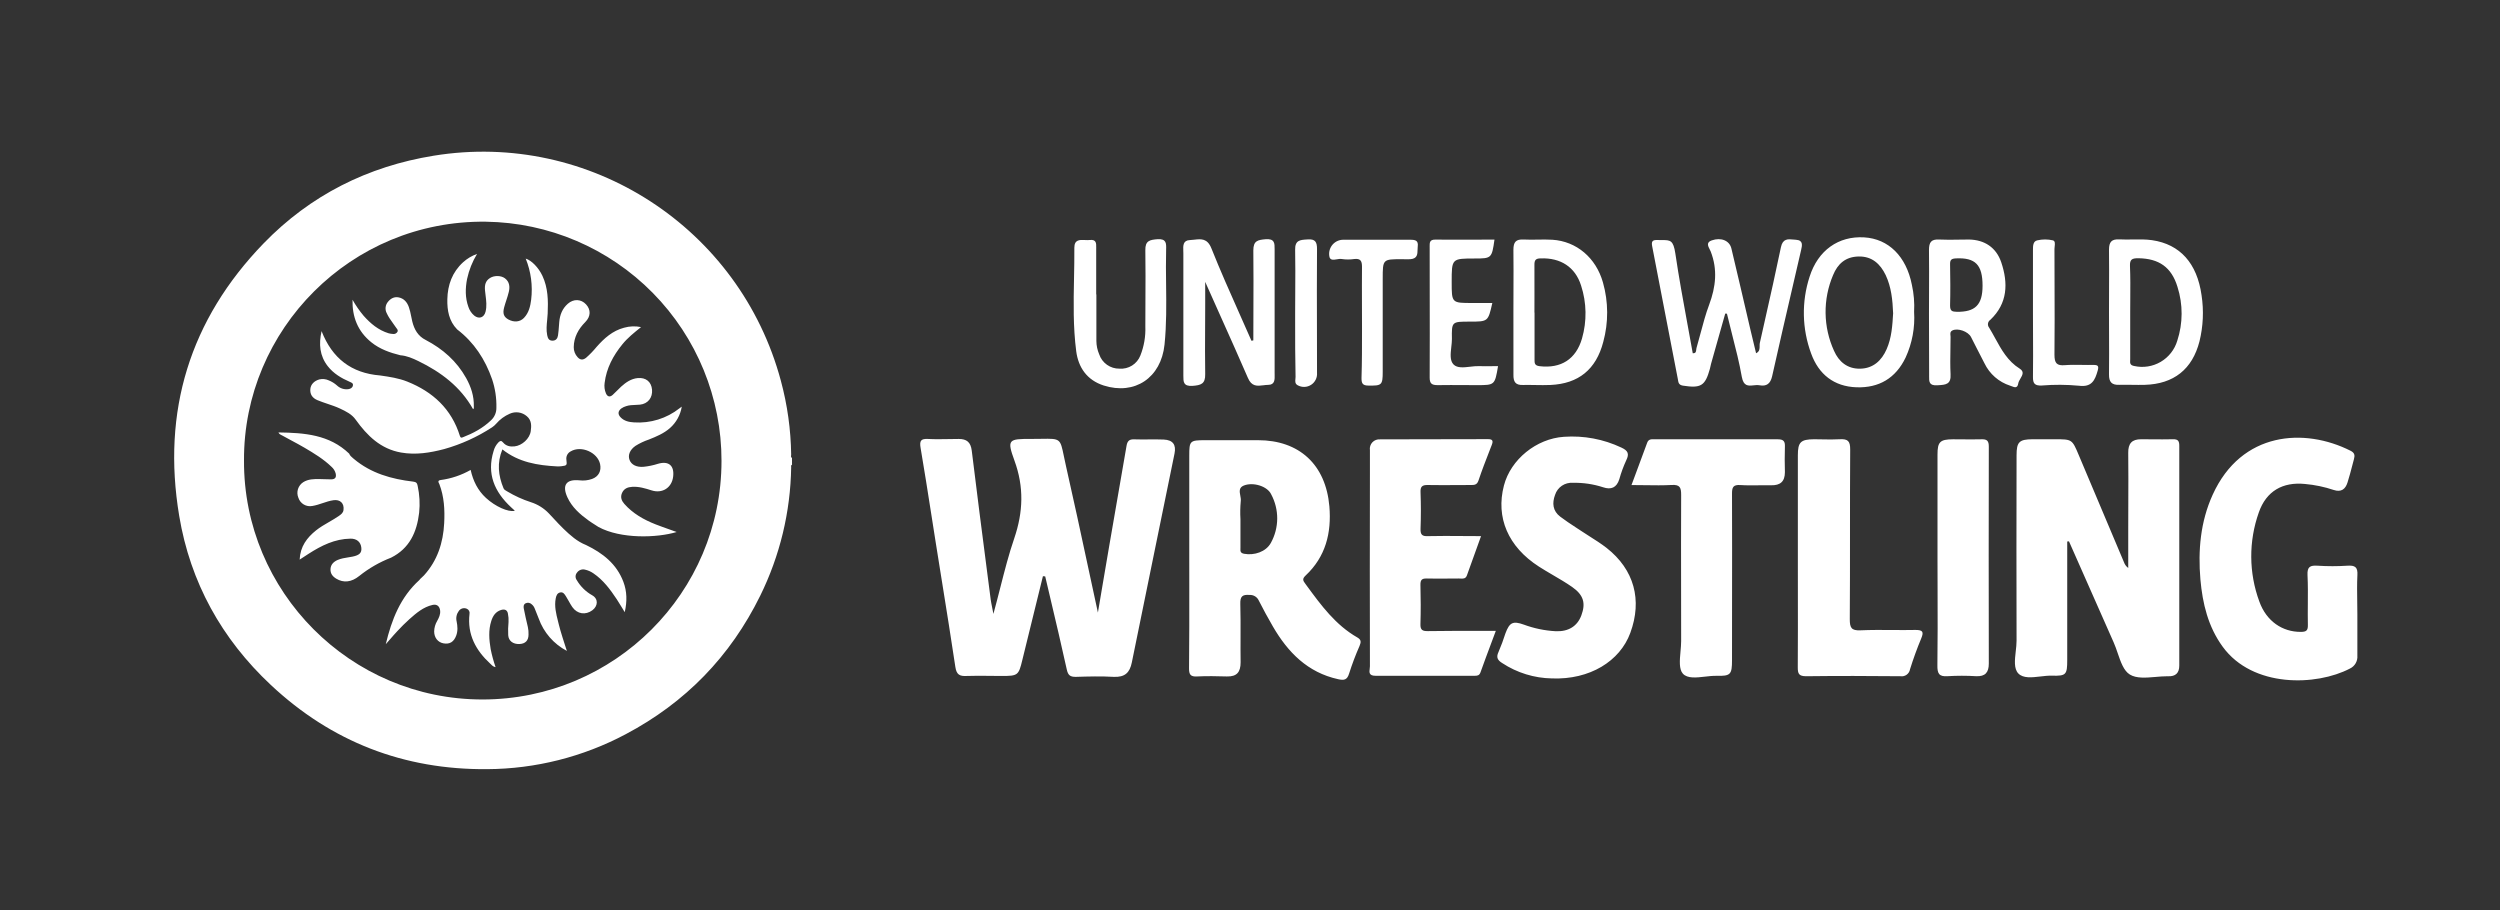 <svg width="228" height="83" viewBox="0 0 228 83" fill="none" xmlns="http://www.w3.org/2000/svg">
<rect x="0" y="0" width="228" height="83" fill="#333333" stroke="none"/>
<path fill-rule="evenodd" clip-rule="evenodd" d="M174.566 28.44C174.658 29.871 174.392 31.303 173.793 32.606C172.89 34.493 171.36 35.392 169.307 35.321C167.255 35.249 165.864 34.136 165.178 32.247C164.342 29.994 164.291 27.526 165.033 25.241C165.799 22.828 167.672 21.509 170.01 21.648C172.239 21.777 173.854 23.385 174.363 25.974C174.543 26.782 174.612 27.612 174.566 28.44ZM172.653 28.572C172.605 27.358 172.486 26.177 171.974 25.088C171.482 24.07 170.732 23.371 169.518 23.392C168.303 23.412 167.594 24.07 167.177 25.088C166.711 26.183 166.478 27.363 166.493 28.553C166.508 29.743 166.771 30.916 167.265 31.999C167.703 32.993 168.49 33.655 169.664 33.624C170.838 33.594 171.604 32.888 172.062 31.843C172.52 30.798 172.588 29.675 172.653 28.572ZM156.049 33.176L157.341 28.599L157.497 28.606C157.652 29.267 157.82 29.923 157.987 30.579L157.987 30.579L157.987 30.579C158.31 31.841 158.631 33.099 158.854 34.374C159.011 35.239 159.448 35.193 159.918 35.143C160.101 35.124 160.288 35.104 160.466 35.137C161.1 35.256 161.46 35.002 161.616 34.323C162.237 31.542 162.88 28.765 163.524 25.989L163.524 25.989L163.524 25.988L163.524 25.987L163.525 25.986L163.525 25.986L163.525 25.985L163.525 25.984L163.525 25.984L163.525 25.983L163.526 25.982L163.526 25.98L163.526 25.979L163.527 25.976L163.527 25.975L163.528 25.973L163.528 25.971L163.529 25.969L163.529 25.968L163.529 25.967L163.529 25.966C163.767 24.939 164.005 23.913 164.242 22.886C164.248 22.86 164.254 22.833 164.261 22.806L164.261 22.804C164.358 22.385 164.467 21.916 163.808 21.868C163.724 21.865 163.637 21.856 163.551 21.847C163.073 21.799 162.584 21.749 162.42 22.547C161.959 24.779 161.458 27.003 160.956 29.228C160.802 29.915 160.647 30.602 160.493 31.29C160.478 31.373 160.478 31.463 160.478 31.553V31.553V31.553V31.554V31.554V31.554V31.554V31.554V31.554V31.554V31.554C160.479 31.805 160.48 32.064 160.154 32.216C159.791 30.738 159.452 29.273 159.113 27.808L159.113 27.808L159.113 27.808L159.113 27.807L159.112 27.806C158.976 27.227 158.842 26.647 158.707 26.068L158.707 26.067L158.706 26.065L158.704 26.056L158.704 26.055C158.44 24.921 158.177 23.785 157.901 22.652C157.731 21.95 156.968 21.621 156.113 21.923C155.592 22.099 155.774 22.452 155.926 22.747C155.962 22.816 155.995 22.881 156.018 22.94C156.656 24.582 156.483 26.157 155.879 27.779C155.558 28.634 155.322 29.522 155.085 30.409C154.967 30.855 154.848 31.3 154.719 31.741C154.704 31.787 154.7 31.84 154.695 31.894C154.68 32.059 154.665 32.231 154.379 32.216C154.226 31.352 154.067 30.49 153.909 29.628L153.909 29.628L153.909 29.628L153.909 29.627L153.909 29.627L153.908 29.627L153.908 29.627L153.908 29.627L153.908 29.627L153.908 29.627L153.908 29.627C153.511 27.466 153.114 25.306 152.792 23.124C152.61 21.895 152.327 21.895 151.573 21.895C151.44 21.895 151.293 21.895 151.129 21.889C150.661 21.872 150.603 22.069 150.681 22.472C151.031 24.271 151.377 26.071 151.723 27.87L151.725 27.878L151.725 27.88C152.154 30.111 152.584 32.341 153.019 34.571C153.024 34.599 153.028 34.627 153.033 34.655C153.07 34.888 153.105 35.111 153.487 35.171C155.112 35.422 155.509 35.202 155.94 33.645C155.962 33.568 155.978 33.49 155.994 33.413C156.01 33.333 156.026 33.254 156.049 33.176ZM137.005 60.474C138.353 61.36 139.925 61.845 141.538 61.872C144.978 62.005 147.736 60.305 148.683 57.723C149.792 54.72 149.039 51.948 146.522 49.97C146.021 49.582 145.481 49.239 144.941 48.897L144.941 48.897C144.666 48.722 144.39 48.547 144.12 48.366C143.985 48.276 143.849 48.188 143.714 48.099L143.713 48.099L143.713 48.099L143.713 48.099L143.713 48.099L143.713 48.099L143.713 48.098L143.713 48.098L143.713 48.098L143.713 48.098L143.713 48.098L143.713 48.098L143.713 48.098L143.713 48.098L143.713 48.098L143.713 48.098C143.231 47.783 142.749 47.467 142.294 47.12C141.609 46.601 141.538 45.889 141.823 45.129C141.931 44.789 142.151 44.497 142.446 44.298C142.742 44.099 143.096 44.005 143.451 44.033C144.382 44.013 145.31 44.149 146.196 44.437C146.929 44.688 147.438 44.481 147.682 43.701C147.845 43.114 148.055 42.541 148.31 41.987C148.605 41.39 148.483 41.102 147.872 40.82C146.239 40.048 144.435 39.709 142.634 39.836C140.113 40.002 137.775 41.906 137.158 44.281C136.398 47.202 137.538 49.865 140.35 51.674C140.774 51.947 141.209 52.201 141.645 52.456L141.645 52.456C142.233 52.8 142.821 53.143 143.38 53.533C144.432 54.269 144.628 55.019 144.221 56.118C143.852 57.116 143.034 57.618 141.874 57.567C140.88 57.513 139.899 57.309 138.966 56.963C137.975 56.61 137.667 56.766 137.297 57.76C137.115 58.336 136.904 58.902 136.666 59.457C136.425 59.962 136.591 60.217 137.005 60.474ZM214.991 59.792V56.026C214.991 55.638 214.985 55.249 214.979 54.861L214.979 54.859V54.858V54.858V54.858V54.857V54.857V54.857V54.856V54.856V54.856V54.855V54.855V54.855V54.855V54.854V54.854V54.853C214.967 54.053 214.955 53.255 214.994 52.464C215.045 51.697 214.757 51.548 214.078 51.592C213.174 51.651 212.268 51.651 211.364 51.592C210.692 51.551 210.407 51.677 210.445 52.454C210.488 53.327 210.481 54.203 210.474 55.079V55.079V55.079V55.079V55.079V55.08V55.08V55.08V55.08V55.08V55.08V55.08V55.08V55.081V55.081V55.081V55.081C210.469 55.718 210.464 56.356 210.478 56.993C210.492 57.509 210.329 57.628 209.83 57.628C208.165 57.635 206.702 56.668 206.051 54.859C205.086 52.241 205.069 49.367 206.003 46.737C206.679 44.79 208.178 43.935 210.214 44.138C211.109 44.217 211.991 44.402 212.843 44.688C213.518 44.908 213.902 44.613 214.092 44.009C214.26 43.48 214.4 42.944 214.54 42.407C214.586 42.231 214.632 42.055 214.679 41.879C214.767 41.55 214.77 41.309 214.37 41.109C210.183 38.995 204.422 39.334 201.796 45.119C200.677 47.582 200.453 50.194 200.677 52.851C200.874 55.046 201.376 57.153 202.712 58.985C205.454 62.744 211.259 62.571 214.312 60.973C214.533 60.869 214.716 60.7 214.837 60.489C214.958 60.278 215.012 60.035 214.991 59.792ZM93.238 60.186L95.115 52.549L95.322 52.569C95.472 53.211 95.624 53.852 95.776 54.495L95.776 54.495L95.776 54.495L95.776 54.495L95.776 54.495L95.776 54.495L95.776 54.495L95.776 54.495L95.776 54.495L95.776 54.495L95.776 54.495L95.776 54.495L95.776 54.495L95.776 54.495L95.776 54.495L95.776 54.495L95.776 54.495L95.776 54.495L95.776 54.495C96.291 56.674 96.807 58.858 97.289 61.051C97.405 61.584 97.595 61.73 98.107 61.73C99.267 61.693 100.428 61.662 101.581 61.73C102.582 61.771 103.033 61.36 103.223 60.414C103.957 56.789 104.7 53.165 105.443 49.541L105.444 49.54L105.444 49.54L105.444 49.539L105.444 49.539L105.444 49.538L105.444 49.538L105.444 49.537L105.444 49.537L105.444 49.536L105.444 49.536L105.445 49.535L105.445 49.535L105.445 49.534L105.445 49.534L105.445 49.533L105.445 49.533L105.445 49.532L105.445 49.532C106.003 46.811 106.561 44.091 107.115 41.37C107.284 40.552 106.962 40.125 106.131 40.087C105.667 40.069 105.204 40.072 104.743 40.076C104.299 40.08 103.857 40.084 103.417 40.067C102.948 40.05 102.806 40.271 102.738 40.675C102.222 43.699 101.7 46.717 101.171 49.73C100.936 51.088 100.707 52.446 100.468 53.86L100.468 53.862L100.468 53.862C100.358 54.517 100.245 55.183 100.129 55.867C99.825 54.464 99.527 53.078 99.232 51.706C98.565 48.597 97.911 45.553 97.221 42.517C97.139 42.158 97.076 41.849 97.021 41.585L97.021 41.585L97.021 41.585L97.021 41.584L97.021 41.584C96.86 40.803 96.778 40.405 96.534 40.206C96.28 39.999 95.853 40.007 94.982 40.021H94.982C94.721 40.025 94.421 40.03 94.073 40.03C91.959 40.02 91.817 40.081 92.519 42.008C93.398 44.417 93.316 46.693 92.502 49.089C92.007 50.527 91.627 52.02 91.226 53.592L91.226 53.592L91.226 53.592L91.226 53.592L91.226 53.592L91.226 53.592L91.226 53.592L91.226 53.592L91.226 53.592L91.226 53.592L91.226 53.592L91.226 53.592L91.226 53.592L91.226 53.592C91.027 54.371 90.823 55.169 90.599 55.989C90.551 55.733 90.509 55.525 90.473 55.346C90.419 55.077 90.378 54.873 90.351 54.67C90.247 53.865 90.143 53.061 90.039 52.257C89.558 48.541 89.076 44.822 88.624 41.099C88.529 40.315 88.153 40.033 87.437 40.033C87.126 40.033 86.815 40.039 86.504 40.045L86.504 40.045C85.882 40.056 85.26 40.067 84.638 40.033C83.983 39.999 83.847 40.196 83.959 40.854C84.307 42.894 84.625 44.932 84.944 46.969L84.944 46.97C85.076 47.816 85.209 48.663 85.343 49.509C85.529 50.68 85.716 51.85 85.904 53.019L85.904 53.02L85.904 53.02L85.904 53.02L85.904 53.02L85.904 53.02L85.904 53.02L85.904 53.02L85.904 53.02L85.904 53.02L85.904 53.02L85.905 53.021L85.905 53.021L85.905 53.021L85.905 53.021L85.905 53.021L85.905 53.021L85.905 53.021L85.905 53.022L85.905 53.022C86.322 55.621 86.74 58.22 87.128 60.824C87.233 61.533 87.522 61.686 88.173 61.648C88.881 61.621 89.589 61.63 90.297 61.639C90.651 61.644 91.005 61.648 91.359 61.648C92.828 61.648 92.899 61.598 93.238 60.186ZM188.531 60.179V49.38L188.693 49.377C190.051 52.448 191.408 55.518 192.765 58.585C192.901 58.888 193.017 59.226 193.133 59.565L193.133 59.565L193.133 59.565C193.409 60.372 193.685 61.18 194.244 61.519C194.841 61.887 195.715 61.812 196.586 61.737C196.943 61.706 197.3 61.675 197.637 61.675C197.668 61.674 197.7 61.674 197.732 61.675C198.41 61.703 198.75 61.38 198.75 60.702V40.684C198.753 40.25 198.665 40.043 198.169 40.06C197.527 40.076 196.884 40.071 196.239 40.066H196.239H196.239H196.239H196.238H196.238H196.238H196.237H196.237C195.915 40.063 195.594 40.06 195.272 40.06C194.434 40.057 194.078 40.44 194.095 41.312C194.113 42.837 194.107 44.361 194.101 45.886C194.098 46.648 194.095 47.41 194.095 48.172V51.799C193.914 51.666 193.778 51.482 193.705 51.27L189.593 41.529L189.589 41.52C189.281 40.787 189.127 40.422 188.853 40.24C188.58 40.06 188.188 40.06 187.408 40.06H185.372C184.151 40.067 183.91 40.304 183.91 41.526C183.896 47.16 183.896 52.795 183.91 58.432C183.911 58.737 183.873 59.071 183.835 59.405V59.406V59.406V59.406V59.406V59.406V59.406V59.406V59.406V59.406V59.406V59.406V59.406V59.406C183.746 60.196 183.656 60.99 184.073 61.421C184.516 61.878 185.299 61.787 186.085 61.695C186.442 61.653 186.8 61.612 187.126 61.621C188.436 61.658 188.531 61.536 188.531 60.179ZM108.461 51.107V41.546C108.461 40.206 108.523 40.148 109.897 40.145H114.725C118.504 40.145 120.913 42.384 121.239 46.181C121.442 48.606 120.899 50.781 119.064 52.495C118.73 52.812 118.85 52.975 119.055 53.252L119.064 53.265L119.179 53.422C120.497 55.218 121.805 57.003 123.79 58.137C124.167 58.354 124.129 58.571 123.987 58.917C123.625 59.739 123.308 60.579 123.037 61.434C122.857 62.021 122.572 62.062 122.039 61.943C119.25 61.329 117.459 59.494 116.088 57.136C115.637 56.359 115.206 55.568 114.796 54.761C114.724 54.604 114.606 54.473 114.459 54.383C114.311 54.294 114.14 54.25 113.968 54.259C113.289 54.205 113.096 54.401 113.116 55.09C113.145 56.093 113.141 57.095 113.138 58.097V58.097C113.135 58.865 113.132 59.633 113.144 60.4C113.144 61.295 112.804 61.716 111.895 61.692L111.882 61.692H111.881C110.977 61.668 110.085 61.645 109.181 61.692C108.57 61.73 108.434 61.516 108.441 60.932C108.468 58.397 108.465 55.846 108.463 53.295C108.462 52.565 108.461 51.836 108.461 51.107ZM113.13 47.348V49.95C113.13 49.981 113.129 50.012 113.128 50.042L113.128 50.042V50.042C113.12 50.248 113.112 50.441 113.469 50.506C114.392 50.673 115.454 50.33 115.905 49.509C116.279 48.831 116.478 48.071 116.482 47.297C116.486 46.522 116.296 45.76 115.929 45.078C115.59 44.349 114.294 43.938 113.435 44.281C112.976 44.464 113.045 44.833 113.115 45.203C113.148 45.379 113.181 45.556 113.157 45.712C113.106 46.256 113.097 46.803 113.13 47.348ZM136.015 58.617L136.014 58.618C135.668 59.545 135.337 60.43 135.02 61.319C134.922 61.594 134.755 61.631 134.514 61.631H125.439C124.831 61.631 124.876 61.294 124.917 60.983C124.927 60.906 124.937 60.831 124.937 60.763C124.923 54.905 124.923 49.045 124.937 43.185V41.058C124.917 40.928 124.927 40.796 124.966 40.671C125.005 40.546 125.072 40.432 125.162 40.336C125.252 40.241 125.363 40.168 125.485 40.122C125.608 40.076 125.739 40.058 125.87 40.07C127.571 40.058 129.272 40.059 130.973 40.059H130.974H130.974H130.974H130.974H130.974H130.975H130.975H130.975H130.975H130.975H130.975H130.975H130.975H130.975H130.975H130.976C132.555 40.059 134.133 40.06 135.709 40.05C136.15 40.05 136.187 40.226 136.048 40.583C135.989 40.734 135.93 40.885 135.872 41.036L135.872 41.036C135.512 41.96 135.152 42.884 134.837 43.826C134.7 44.235 134.443 44.234 134.136 44.233L134.094 44.233C133.667 44.233 133.24 44.236 132.813 44.239H132.813H132.812H132.812H132.812H132.811H132.811H132.81H132.81H132.81H132.809H132.809H132.809H132.808H132.808H132.807H132.807H132.807H132.807H132.807H132.807H132.807H132.807H132.806H132.806H132.806H132.806H132.806H132.806H132.806H132.806C131.948 44.244 131.09 44.249 130.233 44.233C129.68 44.216 129.524 44.393 129.554 44.932C129.595 46.025 129.595 47.119 129.554 48.216C129.534 48.759 129.693 48.922 130.233 48.895C131.274 48.87 132.315 48.878 133.39 48.886L133.391 48.886C133.94 48.891 134.499 48.895 135.071 48.895L133.778 52.488C133.665 52.792 133.425 52.778 133.191 52.765L133.191 52.765C133.138 52.762 133.086 52.759 133.035 52.759C132.715 52.759 132.394 52.762 132.073 52.765H132.073H132.073H132.073H132.072H132.072H132.072H132.072H132.072H132.072H132.072H132.072H132.071C131.428 52.771 130.783 52.777 130.138 52.759C129.673 52.742 129.534 52.888 129.544 53.353C129.575 54.544 129.581 55.728 129.544 56.926C129.527 57.465 129.744 57.563 130.223 57.557C131.844 57.532 133.448 57.534 135.126 57.535C135.551 57.536 135.981 57.536 136.418 57.536C136.281 57.904 136.147 58.264 136.015 58.617ZM149.168 43.227L149.17 43.221C149.535 42.245 149.884 41.312 150.223 40.376C150.344 40.047 150.592 40.055 150.839 40.062C150.874 40.063 150.91 40.064 150.946 40.064H162.142C162.668 40.064 162.803 40.257 162.783 40.742C162.753 41.513 162.766 42.286 162.783 43.06C162.783 43.922 162.359 44.274 161.528 44.257C161.155 44.249 160.781 44.254 160.407 44.259C159.847 44.266 159.286 44.274 158.729 44.237C158.05 44.19 157.955 44.451 157.959 45.048C157.972 48.412 157.968 51.777 157.963 55.142V55.143V55.143V55.144V55.145V55.146V55.147V55.147V55.148V55.149V55.15V55.15V55.151V55.152C157.961 56.836 157.959 58.521 157.959 60.207C157.959 61.516 157.836 61.666 156.537 61.635C156.213 61.628 155.855 61.669 155.497 61.71C154.698 61.801 153.901 61.893 153.484 61.445C153.114 61.041 153.188 60.223 153.262 59.415C153.291 59.089 153.321 58.764 153.321 58.47C153.321 56.989 153.318 55.509 153.316 54.029C153.312 51.068 153.307 48.107 153.321 45.146C153.321 44.468 153.219 44.183 152.452 44.23C151.673 44.273 150.881 44.262 150.048 44.249H150.048H150.048H150.047L150.047 44.249C149.64 44.243 149.222 44.237 148.791 44.237C148.915 43.905 149.037 43.579 149.157 43.258L149.158 43.255L149.168 43.227ZM163.964 41.522V51.087C163.964 52.011 163.965 52.936 163.966 53.862V53.863V53.864V53.865V53.866V53.867V53.868V53.869V53.87V53.871V53.873V53.874C163.969 56.197 163.972 58.522 163.957 60.851C163.954 61.445 164.052 61.672 164.731 61.672C167.594 61.635 170.461 61.645 173.324 61.672C173.525 61.702 173.729 61.652 173.893 61.531C174.056 61.411 174.165 61.231 174.196 61.031C174.492 60.084 174.831 59.148 175.214 58.228C175.458 57.641 175.377 57.451 174.699 57.451C173.994 57.466 173.289 57.461 172.585 57.456H172.585C171.616 57.449 170.647 57.442 169.681 57.485C168.836 57.526 168.7 57.241 168.7 56.467C168.719 53.892 168.719 51.317 168.719 48.742V48.739C168.719 46.163 168.719 43.587 168.737 41.01C168.744 40.223 168.53 40.013 167.76 40.06C167.247 40.092 166.732 40.081 166.217 40.071L166.217 40.071C165.959 40.065 165.701 40.06 165.443 40.06C164.222 40.07 163.964 40.318 163.964 41.522ZM176.7 51.015V41.455C176.7 40.298 176.928 40.07 178.112 40.063C178.401 40.063 178.691 40.066 178.98 40.069C179.559 40.074 180.138 40.079 180.717 40.063C181.226 40.043 181.379 40.223 181.379 40.725C181.365 47.323 181.365 53.921 181.379 60.519C181.379 61.316 181.063 61.709 180.222 61.669C179.354 61.616 178.484 61.616 177.616 61.669C176.819 61.73 176.68 61.397 176.69 60.678C176.721 58.43 176.714 56.192 176.707 53.949C176.703 52.973 176.7 51.995 176.7 51.015ZM114.311 28.305L114.311 28.305C114.318 26.481 114.324 24.658 114.304 22.835C114.304 21.95 114.711 21.882 115.424 21.817C116.252 21.755 116.249 22.174 116.245 22.74L116.245 22.801V33.998C116.245 34.053 116.246 34.11 116.248 34.169V34.169V34.169C116.259 34.608 116.272 35.097 115.661 35.1C115.511 35.101 115.36 35.12 115.21 35.139C114.667 35.207 114.146 35.272 113.805 34.456C113.018 32.637 112.205 30.826 111.362 28.945L111.362 28.944L111.361 28.944L111.361 28.944L111.361 28.944L111.361 28.943L111.361 28.943C110.889 27.89 110.407 26.816 109.914 25.706V27.741C109.914 28.448 109.91 29.155 109.906 29.862V29.863V29.863V29.863V29.864V29.864V29.864V29.865V29.865V29.866V29.866V29.866V29.866V29.866V29.866V29.866V29.867V29.867V29.867C109.899 31.284 109.891 32.701 109.914 34.116C109.937 35.022 109.52 35.134 108.75 35.192C107.921 35.238 107.921 34.834 107.922 34.262L107.922 34.208V23.096C107.922 23.027 107.919 22.953 107.916 22.879C107.898 22.423 107.877 21.919 108.516 21.895C108.651 21.89 108.787 21.875 108.922 21.859C109.529 21.789 110.111 21.722 110.48 22.649C111.289 24.677 112.178 26.673 113.067 28.67L113.067 28.67L113.067 28.67L113.067 28.67L113.067 28.67L113.067 28.67L113.067 28.67L113.067 28.67L113.067 28.67L113.067 28.67C113.425 29.473 113.782 30.275 114.134 31.08L114.304 31.042C114.304 30.13 114.307 29.217 114.311 28.305ZM138.028 26.584C138.025 27.217 138.023 27.851 138.023 28.484C138.023 30.384 138.023 32.284 138.026 34.17C138.013 34.818 138.209 35.134 138.888 35.11C139.264 35.101 139.642 35.108 140.02 35.114H140.02H140.02H140.02H140.02H140.02H140.02H140.02H140.02C140.48 35.122 140.94 35.13 141.399 35.11C143.964 34.995 145.562 33.692 146.216 31.188C146.701 29.41 146.692 27.533 146.189 25.76C145.555 23.514 143.78 22.004 141.575 21.865C141.13 21.837 140.683 21.845 140.237 21.852C139.814 21.86 139.391 21.867 138.969 21.844C138.247 21.804 138.023 22.072 138.023 22.788C138.039 24.051 138.033 25.316 138.028 26.581V26.581V26.581V26.582V26.582V26.583V26.583V26.583V26.584ZM139.95 32.745V28.511H139.94C139.94 28.029 139.941 27.547 139.943 27.066C139.946 26.102 139.949 25.139 139.94 24.175C139.933 23.734 140.042 23.564 140.52 23.564C142.325 23.503 143.658 24.345 144.194 26.041C144.704 27.606 144.733 29.287 144.279 30.869C143.729 32.766 142.359 33.624 140.415 33.397C139.948 33.342 139.949 33.11 139.95 32.796L139.95 32.745ZM175.929 26.662C175.926 27.307 175.923 27.951 175.923 28.596C175.923 30.46 175.93 32.324 175.937 34.188L175.937 34.194C175.937 34.232 175.936 34.269 175.936 34.305C175.928 34.798 175.923 35.191 176.69 35.137L176.759 35.133C177.444 35.092 177.953 35.062 177.891 34.12C177.853 33.362 177.865 32.607 177.878 31.854V31.854V31.854V31.854V31.854V31.853V31.853V31.853V31.852V31.852V31.852V31.852V31.852C177.885 31.476 177.891 31.101 177.891 30.727C177.892 30.682 177.887 30.634 177.882 30.586V30.586V30.586V30.586V30.586V30.586V30.586C177.864 30.42 177.845 30.247 178.061 30.136C178.536 29.895 179.492 30.221 179.757 30.737C179.926 31.062 180.091 31.39 180.256 31.718L180.256 31.718L180.256 31.718L180.256 31.718L180.257 31.719L180.257 31.719L180.257 31.72L180.257 31.721L180.258 31.721L180.258 31.721L180.258 31.722L180.258 31.722L180.258 31.722C180.497 32.196 180.735 32.669 180.985 33.136C181.215 33.615 181.541 34.043 181.941 34.393C182.342 34.743 182.81 35.008 183.316 35.171C183.363 35.185 183.414 35.206 183.466 35.226L183.466 35.226L183.466 35.226C183.714 35.324 183.992 35.435 184.063 34.978C184.086 34.829 184.174 34.677 184.263 34.526L184.263 34.526C184.449 34.208 184.633 33.894 184.198 33.621C183.104 32.937 182.529 31.888 181.954 30.839C181.778 30.519 181.603 30.199 181.413 29.889C181.369 29.836 181.336 29.774 181.317 29.707C181.299 29.641 181.294 29.571 181.305 29.503C181.315 29.435 181.34 29.369 181.377 29.311C181.414 29.253 181.463 29.204 181.521 29.166C183.102 27.666 183.157 25.831 182.512 23.917C182.054 22.57 180.989 21.868 179.571 21.845C179.265 21.845 178.961 21.85 178.658 21.855C178.053 21.866 177.453 21.876 176.856 21.845C176.12 21.804 175.923 22.099 175.923 22.801C175.939 24.088 175.934 25.375 175.929 26.662ZM178.386 23.565C180.151 23.483 180.809 24.145 180.809 26.058C180.809 27.812 180.134 28.46 178.458 28.437C178.023 28.426 177.847 28.362 177.847 27.863C177.881 26.615 177.871 25.359 177.847 24.111C177.837 23.69 177.969 23.585 178.386 23.565ZM192.341 28.46C192.341 27.828 192.344 27.196 192.346 26.564C192.351 25.3 192.357 24.036 192.341 22.774C192.341 22.055 192.585 21.794 193.298 21.831C193.694 21.853 194.094 21.846 194.493 21.84C195.092 21.83 195.69 21.82 196.277 21.905C198.821 22.279 200.375 24.009 200.782 26.927C200.996 28.329 200.931 29.76 200.592 31.137C199.941 33.675 198.244 35.022 195.608 35.097C195.213 35.109 194.817 35.103 194.422 35.097C194.046 35.092 193.671 35.087 193.298 35.097C192.592 35.127 192.331 34.849 192.341 34.133C192.357 32.889 192.351 31.634 192.346 30.371C192.344 29.736 192.341 29.099 192.341 28.46ZM194.275 28.426V32.752C194.275 32.791 194.273 32.831 194.27 32.87V32.87C194.258 33.094 194.246 33.311 194.641 33.38C195.466 33.564 196.329 33.428 197.057 33.001C197.786 32.573 198.325 31.886 198.567 31.076C199.09 29.479 199.095 27.758 198.584 26.157C198.034 24.355 196.887 23.578 195.014 23.551C194.455 23.551 194.227 23.639 194.254 24.27C194.296 25.272 194.288 26.266 194.281 27.258V27.259V27.259V27.26V27.261V27.262V27.263C194.278 27.651 194.275 28.039 194.275 28.426ZM99.99 31.1V26.856L99.973 26.849V22.7C99.973 22.658 99.974 22.617 99.974 22.575C99.981 22.19 99.988 21.815 99.376 21.889C99.245 21.905 99.097 21.898 98.949 21.891C98.471 21.868 97.981 21.845 97.981 22.588C97.987 23.516 97.969 24.446 97.951 25.376L97.951 25.376C97.907 27.599 97.864 29.823 98.151 32.033C98.344 33.509 99.131 34.669 100.658 35.158C103.491 36.06 105.89 34.459 106.205 31.426C106.392 29.604 106.37 27.777 106.348 25.951C106.335 24.884 106.322 23.817 106.351 22.75C106.368 22.18 106.371 21.77 105.574 21.814C104.862 21.872 104.434 21.943 104.455 22.832C104.479 24.374 104.471 25.918 104.463 27.463L104.463 27.463C104.459 28.236 104.455 29.008 104.455 29.78C104.49 30.682 104.336 31.581 104.003 32.42C103.856 32.799 103.59 33.121 103.245 33.337C102.901 33.553 102.496 33.653 102.09 33.621C101.684 33.627 101.288 33.503 100.957 33.269C100.626 33.035 100.377 32.702 100.248 32.318C100.082 31.933 99.994 31.519 99.99 31.1ZM136.099 27.636C135.905 28.494 135.809 28.918 135.544 29.128C135.285 29.332 134.863 29.332 134.03 29.332C132.404 29.332 132.387 29.332 132.415 30.917C132.415 31.147 132.386 31.397 132.358 31.648C132.288 32.267 132.217 32.892 132.567 33.244C132.902 33.581 133.489 33.513 134.08 33.445C134.358 33.413 134.637 33.38 134.891 33.39C135.273 33.406 135.657 33.401 136.041 33.395L136.042 33.395C136.235 33.393 136.428 33.39 136.622 33.39C136.326 35.124 136.326 35.124 134.688 35.124C134.291 35.124 133.895 35.122 133.498 35.119H133.498C132.706 35.115 131.914 35.11 131.115 35.124C130.586 35.124 130.382 34.992 130.386 34.425C130.399 31.787 130.395 29.148 130.39 26.511V26.51V26.509V26.507V26.506V26.505V26.504C130.388 25.186 130.386 23.868 130.386 22.55C130.386 22.523 130.385 22.495 130.385 22.468V22.468V22.468C130.382 22.139 130.378 21.845 130.898 21.852C132.094 21.865 133.291 21.86 134.491 21.856C135.092 21.854 135.694 21.852 136.296 21.852C136.058 23.548 136.024 23.575 134.511 23.575C132.394 23.575 132.394 23.575 132.394 25.719C132.394 26.683 132.394 27.162 132.633 27.399C132.869 27.633 133.336 27.633 134.264 27.633L136.099 27.636ZM124.21 27.677L124.21 27.679C124.212 28.237 124.214 28.794 124.214 29.352C124.214 29.585 124.214 29.818 124.215 30.051C124.216 31.524 124.217 32.994 124.17 34.462C124.167 34.917 124.235 35.164 124.788 35.164C126.009 35.185 126.104 35.13 126.104 33.912V25.43V25.43C126.104 24.527 126.104 24.079 126.328 23.857C126.548 23.639 126.984 23.639 127.848 23.639C127.934 23.639 128.02 23.641 128.106 23.643C128.277 23.647 128.448 23.65 128.618 23.639C129.266 23.592 129.274 23.186 129.282 22.772C129.284 22.674 129.286 22.576 129.297 22.482C129.371 21.929 129.076 21.865 128.618 21.865H122.538C122.351 21.86 122.166 21.896 121.994 21.97C121.822 22.044 121.669 22.155 121.544 22.294C121.42 22.434 121.327 22.599 121.272 22.778C121.218 22.956 121.203 23.145 121.229 23.33C121.27 23.759 121.596 23.704 121.923 23.649C122.078 23.623 122.233 23.597 122.358 23.622C122.742 23.68 123.132 23.68 123.515 23.622C124.075 23.561 124.214 23.795 124.214 24.331C124.203 25.446 124.207 26.561 124.21 27.677ZM185.406 28.586V22.801C185.406 22.431 185.406 22.004 185.803 21.919C186.27 21.812 186.755 21.812 187.221 21.919C187.442 21.976 187.412 22.24 187.385 22.484C187.376 22.563 187.367 22.639 187.367 22.706C187.367 23.779 187.371 24.852 187.375 25.926C187.382 28.073 187.39 30.219 187.367 32.352C187.367 33.122 187.574 33.37 188.331 33.302C188.85 33.263 189.374 33.271 189.898 33.279C190.243 33.284 190.588 33.29 190.933 33.282C191.327 33.282 191.428 33.377 191.313 33.79C191.062 34.683 190.77 35.334 189.589 35.178C188.468 35.073 187.34 35.066 186.217 35.158C185.596 35.185 185.393 35.008 185.406 34.364C185.424 33.086 185.418 31.803 185.412 30.517C185.409 29.874 185.406 29.23 185.406 28.586ZM118.126 26.648C118.121 27.292 118.117 27.936 118.117 28.579C118.117 28.804 118.117 29.03 118.117 29.256C118.116 30.953 118.116 32.667 118.155 34.37C118.155 34.429 118.149 34.492 118.142 34.556C118.12 34.774 118.096 35.004 118.358 35.141C118.546 35.243 118.758 35.293 118.972 35.286C119.185 35.278 119.393 35.212 119.573 35.096C119.752 34.98 119.897 34.818 119.992 34.626C120.087 34.434 120.129 34.221 120.112 34.007C120.112 32.753 120.109 31.499 120.106 30.244C120.099 27.735 120.092 25.225 120.112 22.716C120.116 22.075 119.953 21.79 119.284 21.834C119.251 21.836 119.217 21.838 119.184 21.84C118.565 21.879 118.095 21.908 118.117 22.788C118.142 24.075 118.134 25.361 118.126 26.648Z" fill="white"/>
<path fill-rule="evenodd" clip-rule="evenodd" d="M72.152 42.562C72.145 42.494 72.138 42.423 72.231 42.388L72.23 41.767C72.126 41.709 72.137 41.619 72.148 41.532C72.152 41.506 72.155 41.48 72.155 41.456C72.124 39.183 71.809 36.924 71.216 34.73C67.481 20.781 53.788 11.886 39.56 14.199C33.534 15.176 28.305 17.801 24.048 22.189C17.302 29.156 14.749 37.511 16.344 47.054C17.355 53.108 20.214 58.264 24.693 62.461C30.234 67.654 36.832 70.213 44.433 70.147C48.837 70.123 53.168 69.03 57.057 66.964C62.519 64.076 66.61 59.865 69.332 54.331C71.128 50.684 72.093 46.684 72.155 42.619C72.156 42.601 72.154 42.581 72.152 42.562ZM44.017 63.793C31.957 63.804 22.191 53.949 22.253 41.993C22.194 30.068 32 20.067 44.308 20.219C50.041 20.296 55.512 22.63 59.535 26.714C63.559 30.798 65.81 36.304 65.801 42.037C65.799 54.052 56.04 63.782 44.017 63.793ZM40.797 27.296C40.777 28.304 40.942 29.276 41.693 30.043C43.234 31.22 44.249 32.776 44.88 34.591C45.158 35.423 45.291 36.298 45.271 37.176C45.276 37.394 45.235 37.61 45.149 37.81C45.063 38.011 44.936 38.19 44.775 38.337C44.035 39.046 43.156 39.514 42.212 39.88C42.076 39.933 41.999 39.941 41.94 39.751C41.176 37.296 39.48 35.735 37.145 34.802C36.356 34.486 35.521 34.365 34.686 34.245L34.667 34.242C32.049 34.031 30.294 32.682 29.328 30.197C29.06 31.388 29.154 32.453 29.894 33.399C30.416 34.065 31.12 34.485 31.885 34.817C31.902 34.825 31.921 34.833 31.94 34.841C32.075 34.9 32.224 34.965 32.185 35.157C32.142 35.376 31.969 35.46 31.765 35.492C31.579 35.516 31.39 35.499 31.211 35.441C31.032 35.382 30.869 35.285 30.733 35.155C30.512 34.958 30.258 34.801 29.982 34.69C29.713 34.565 29.409 34.535 29.12 34.604C28.649 34.739 28.34 35.062 28.303 35.477C28.262 35.946 28.472 36.297 28.958 36.498C29.255 36.623 29.561 36.725 29.866 36.828C30.254 36.958 30.642 37.089 31.014 37.263C31.55 37.516 32.085 37.772 32.441 38.278C33.488 39.737 34.715 40.944 36.579 41.272C37.918 41.507 39.222 41.295 40.513 40.955C42.059 40.52 43.531 39.852 44.875 38.974C45.015 38.881 45.141 38.77 45.251 38.644C45.589 38.251 46.011 37.939 46.486 37.733C46.741 37.617 47.023 37.576 47.3 37.616C47.576 37.656 47.835 37.775 48.046 37.959C48.491 38.331 48.471 38.835 48.404 39.319C48.31 40.008 47.604 40.639 46.923 40.71C46.52 40.755 46.145 40.676 45.873 40.346C45.723 40.16 45.609 40.2 45.465 40.336C45.249 40.558 45.094 40.833 45.016 41.133C44.371 43.212 45.1 44.863 46.616 46.268C46.66 46.309 46.704 46.349 46.748 46.389L46.749 46.389C46.809 46.444 46.869 46.499 46.929 46.554V46.59C46.337 46.712 45.184 46.203 44.32 45.411C43.575 44.727 43.145 43.859 42.924 42.857C42.077 43.338 41.145 43.651 40.18 43.78C39.896 43.821 39.986 43.988 40.042 44.094L40.042 44.094L40.042 44.094C40.053 44.114 40.063 44.132 40.068 44.146C40.51 45.3 40.572 46.502 40.51 47.708C40.42 49.492 39.895 51.122 38.671 52.471C38.599 52.549 38.521 52.62 38.442 52.69C38.407 52.723 38.371 52.755 38.336 52.788C38.306 52.83 38.274 52.87 38.238 52.907C36.515 54.469 35.716 56.512 35.183 58.75C35.315 58.601 35.442 58.455 35.566 58.312L35.566 58.312L35.567 58.311L35.567 58.311L35.567 58.311C35.792 58.051 36.009 57.801 36.238 57.558C36.591 57.183 36.952 56.811 37.337 56.47C37.963 55.914 38.6 55.362 39.449 55.169C39.839 55.08 40.091 55.28 40.14 55.681C40.18 56.038 40.031 56.339 39.868 56.633C39.697 56.922 39.603 57.25 39.596 57.586C39.596 58.156 39.937 58.583 40.449 58.674C41.014 58.773 41.388 58.546 41.607 57.964C41.766 57.538 41.732 57.101 41.644 56.668C41.605 56.505 41.603 56.334 41.638 56.17C41.673 56.005 41.744 55.85 41.845 55.716C41.925 55.604 42.041 55.523 42.174 55.486C42.307 55.45 42.449 55.462 42.575 55.519C42.665 55.557 42.739 55.626 42.784 55.713C42.829 55.8 42.841 55.901 42.819 55.996C42.604 57.867 43.391 59.315 44.724 60.54C44.747 60.56 44.768 60.581 44.791 60.603C44.893 60.705 45.004 60.814 45.197 60.842C45.01 60.305 44.86 59.755 44.748 59.198C44.607 58.339 44.532 57.479 44.805 56.633C44.948 56.177 45.191 55.792 45.686 55.633C46.025 55.524 46.267 55.63 46.323 55.964C46.376 56.216 46.394 56.474 46.378 56.731C46.338 57.129 46.329 57.529 46.349 57.928C46.382 58.455 46.794 58.76 47.376 58.735C47.913 58.712 48.202 58.416 48.202 57.871C48.211 57.64 48.19 57.408 48.14 57.181C48.002 56.621 47.88 56.056 47.768 55.49C47.734 55.315 47.744 55.114 47.943 55.018C48.032 54.976 48.132 54.962 48.229 54.978C48.326 54.995 48.416 55.04 48.487 55.109C48.609 55.207 48.703 55.335 48.759 55.48C48.8 55.584 48.842 55.687 48.884 55.79L48.884 55.79C48.968 55.996 49.051 56.203 49.13 56.411C49.586 57.683 50.503 58.736 51.7 59.364C51.658 59.236 51.617 59.113 51.578 58.993C51.482 58.7 51.391 58.424 51.306 58.146L51.266 58.014C51.159 57.666 51.052 57.316 50.966 56.962C50.941 56.858 50.914 56.754 50.888 56.649L50.888 56.649L50.888 56.649C50.717 55.97 50.545 55.289 50.682 54.573C50.731 54.318 50.819 54.082 51.099 54.029C51.359 53.98 51.485 54.181 51.6 54.364L51.627 54.407C51.712 54.54 51.789 54.678 51.866 54.816L51.866 54.816L51.866 54.816C51.971 55.004 52.075 55.191 52.197 55.366C52.647 56.007 53.402 56.116 54.024 55.656C54.53 55.279 54.592 54.627 54.017 54.295C53.427 53.966 52.937 53.484 52.597 52.901C52.524 52.801 52.487 52.679 52.492 52.555C52.498 52.432 52.545 52.313 52.626 52.22C52.704 52.108 52.814 52.023 52.941 51.974C53.069 51.926 53.208 51.917 53.34 51.948C53.618 52.008 53.88 52.123 54.113 52.284C55.024 52.901 55.652 53.759 56.248 54.652C56.393 54.868 56.528 55.092 56.671 55.33C56.767 55.49 56.867 55.656 56.976 55.83C57.202 54.84 57.183 53.936 56.852 53.062C56.236 51.428 54.967 50.439 53.451 49.708C52.64 49.391 52.007 48.818 51.395 48.229C51.081 47.926 50.786 47.608 50.49 47.288C50.347 47.134 50.205 46.98 50.06 46.828C49.605 46.349 49.035 45.994 48.405 45.796C47.658 45.553 46.94 45.226 46.266 44.822C46.249 44.812 46.233 44.803 46.216 44.793C46.096 44.726 45.973 44.656 45.919 44.524C45.44 43.37 45.315 42.2 45.817 40.986C47.303 42.164 49.027 42.442 50.808 42.535C50.937 42.541 51.066 42.535 51.195 42.52C51.7 42.461 51.72 42.431 51.656 41.937C51.632 41.783 51.657 41.624 51.728 41.485C51.8 41.346 51.913 41.233 52.053 41.163C53.003 40.604 54.493 41.251 54.727 42.32C54.863 42.95 54.595 43.461 53.996 43.68C53.631 43.81 53.24 43.853 52.855 43.807C51.642 43.682 51.238 44.24 51.746 45.353C52.162 46.263 52.889 46.9 53.679 47.47C53.877 47.612 54.082 47.742 54.289 47.873L54.289 47.873C54.387 47.936 54.485 47.998 54.583 48.062C56.62 49.164 59.902 49.063 61.713 48.519C61.506 48.444 61.3 48.371 61.094 48.298L61.094 48.298L61.094 48.298L61.094 48.298C60.654 48.143 60.218 47.988 59.788 47.82C58.709 47.395 57.718 46.834 56.94 45.957C56.691 45.675 56.557 45.35 56.727 44.962C56.908 44.553 57.25 44.423 57.658 44.399C58.273 44.361 58.85 44.539 59.427 44.723C60.401 45.036 61.268 44.486 61.391 43.472C61.513 42.458 60.981 42.009 60.001 42.3C59.574 42.437 59.133 42.528 58.687 42.573C58.054 42.623 57.581 42.39 57.413 41.943C57.246 41.495 57.453 41.013 57.957 40.662C58.34 40.424 58.748 40.23 59.175 40.087C59.858 39.816 60.536 39.534 61.097 39.042C61.674 38.536 62.056 37.843 62.177 37.085C62.13 37.119 62.094 37.146 62.064 37.167L62.064 37.167L62.064 37.168L62.064 37.168C62.024 37.196 61.995 37.217 61.968 37.239C60.792 38.165 59.315 38.622 57.821 38.522C57.367 38.496 56.923 38.403 56.59 38.051C56.33 37.775 56.357 37.49 56.657 37.256C56.793 37.16 56.945 37.087 57.106 37.04C57.381 36.949 57.664 36.939 57.947 36.929C58.088 36.924 58.228 36.919 58.368 36.904C59.085 36.828 59.532 36.27 59.466 35.532C59.403 34.822 58.904 34.412 58.166 34.48C57.559 34.536 57.084 34.87 56.648 35.261C56.52 35.378 56.394 35.506 56.27 35.632L56.27 35.632C56.137 35.768 56.005 35.902 55.873 36.018C55.618 36.241 55.398 36.187 55.262 35.874C55.136 35.573 55.094 35.244 55.142 34.921C55.307 33.574 55.919 32.434 56.764 31.397C57.235 30.816 57.816 30.351 58.443 29.848L58.465 29.831C57.95 29.724 57.417 29.744 56.912 29.889C55.869 30.164 55.108 30.847 54.417 31.628C54.123 31.988 53.8 32.322 53.451 32.629C53.177 32.845 52.925 32.852 52.676 32.573C52.446 32.324 52.32 31.996 52.325 31.657C52.339 30.743 52.75 30.006 53.379 29.371C53.882 28.859 53.901 28.251 53.447 27.759C52.992 27.266 52.313 27.239 51.788 27.7C51.286 28.141 51.059 28.712 51.004 29.366C50.995 29.472 50.987 29.579 50.979 29.686C50.957 29.988 50.935 30.289 50.89 30.59C50.849 30.864 50.701 31.075 50.374 31.069C50.047 31.064 49.958 30.839 49.902 30.56C49.81 30.098 49.856 29.64 49.901 29.183L49.901 29.183C49.92 28.987 49.94 28.791 49.948 28.595C50 27.414 49.984 26.252 49.469 25.155C49.118 24.402 48.465 23.738 47.945 23.585C48.426 24.772 48.596 26.061 48.442 27.331C48.367 27.933 48.228 28.53 47.787 28.991C47.425 29.37 46.88 29.417 46.364 29.136C45.952 28.906 45.829 28.608 45.975 28.047C46.033 27.823 46.105 27.604 46.177 27.384L46.177 27.384C46.261 27.128 46.345 26.871 46.406 26.609C46.512 26.153 46.47 25.704 46.053 25.384C45.71 25.123 45.097 25.101 44.699 25.347C44.275 25.61 44.188 25.99 44.232 26.478C44.245 26.629 44.264 26.78 44.284 26.932C44.347 27.432 44.41 27.935 44.279 28.439C44.142 28.971 43.674 29.126 43.248 28.78C43.001 28.57 42.817 28.295 42.716 27.987C42.417 27.149 42.43 26.296 42.599 25.436C42.773 24.631 43.08 23.861 43.507 23.157C43.038 23.323 42.606 23.581 42.237 23.915C41.242 24.822 40.823 25.987 40.797 27.296ZM35.666 50.859C34.62 51.263 33.643 51.825 32.768 52.525C32.048 53.108 31.327 53.176 30.664 52.774C30.332 52.572 30.12 52.304 30.142 51.895C30.163 51.487 30.43 51.225 30.796 51.067C31.101 50.936 31.425 50.884 31.748 50.833L31.748 50.833L31.748 50.833C31.881 50.812 32.014 50.791 32.146 50.765C32.783 50.635 33.005 50.419 32.953 49.948C32.897 49.428 32.534 49.118 31.969 49.125C30.535 49.143 29.314 49.755 28.144 50.506C28.009 50.592 27.876 50.68 27.735 50.772L27.735 50.772C27.607 50.855 27.473 50.943 27.328 51.037C27.383 49.843 27.989 49.038 28.825 48.37C29.194 48.076 29.601 47.841 30.008 47.606C30.314 47.429 30.62 47.252 30.91 47.05C31.104 46.914 31.29 46.778 31.326 46.522C31.411 45.906 31.026 45.531 30.41 45.62C30.069 45.669 29.745 45.777 29.422 45.886L29.422 45.886C29.113 45.99 28.805 46.093 28.482 46.145C28.215 46.197 27.938 46.149 27.704 46.011C27.47 45.872 27.294 45.653 27.211 45.394C27.106 45.142 27.094 44.861 27.176 44.601C27.259 44.341 27.43 44.118 27.661 43.972C28.111 43.692 28.613 43.686 29.118 43.69C29.287 43.69 29.456 43.697 29.625 43.704C29.818 43.712 30.011 43.72 30.207 43.718C30.574 43.713 30.69 43.532 30.615 43.185C30.553 42.947 30.421 42.733 30.234 42.572C29.505 41.867 28.643 41.347 27.785 40.84C27.392 40.609 26.989 40.393 26.587 40.178L26.587 40.178C26.308 40.029 26.03 39.88 25.756 39.727C25.732 39.713 25.706 39.701 25.68 39.689L25.68 39.689C25.581 39.643 25.471 39.592 25.389 39.438C27.758 39.472 30.033 39.631 31.845 41.372C31.911 41.549 32.052 41.667 32.189 41.782C32.219 41.806 32.248 41.831 32.277 41.856C33.839 43.169 35.708 43.692 37.681 43.924C37.953 43.957 38.043 44.052 38.09 44.305C38.266 45.112 38.312 45.943 38.226 46.764C38.015 48.533 37.352 50.014 35.666 50.859ZM42.513 34.481C41.652 32.935 40.383 31.823 38.827 31.007C38.123 30.659 37.779 30.047 37.599 29.314C37.563 29.163 37.532 29.011 37.502 28.858C37.444 28.57 37.386 28.281 37.286 28.002C37.123 27.551 36.836 27.215 36.352 27.121C35.949 27.042 35.62 27.225 35.373 27.537C35.258 27.678 35.186 27.849 35.167 28.03C35.148 28.212 35.182 28.394 35.266 28.556C35.417 28.894 35.632 29.192 35.847 29.489C35.941 29.619 36.035 29.748 36.123 29.881C36.136 29.9 36.151 29.92 36.166 29.939C36.238 30.03 36.317 30.131 36.25 30.26C36.207 30.333 36.143 30.392 36.065 30.427C35.988 30.462 35.902 30.472 35.818 30.456C35.691 30.449 35.564 30.429 35.441 30.395C34.511 30.11 33.799 29.513 33.165 28.802C32.781 28.346 32.441 27.855 32.15 27.336C32.112 28.903 32.629 30.22 33.864 31.216C34.641 31.842 35.558 32.165 36.511 32.4C37.101 32.444 37.635 32.678 38.155 32.931C40.216 33.934 41.996 35.267 43.146 37.318C43.226 37.26 43.221 37.187 43.215 37.117C43.214 37.1 43.212 37.083 43.212 37.066C43.24 36.131 42.958 35.282 42.513 34.481Z" fill="white"/>
</svg>

